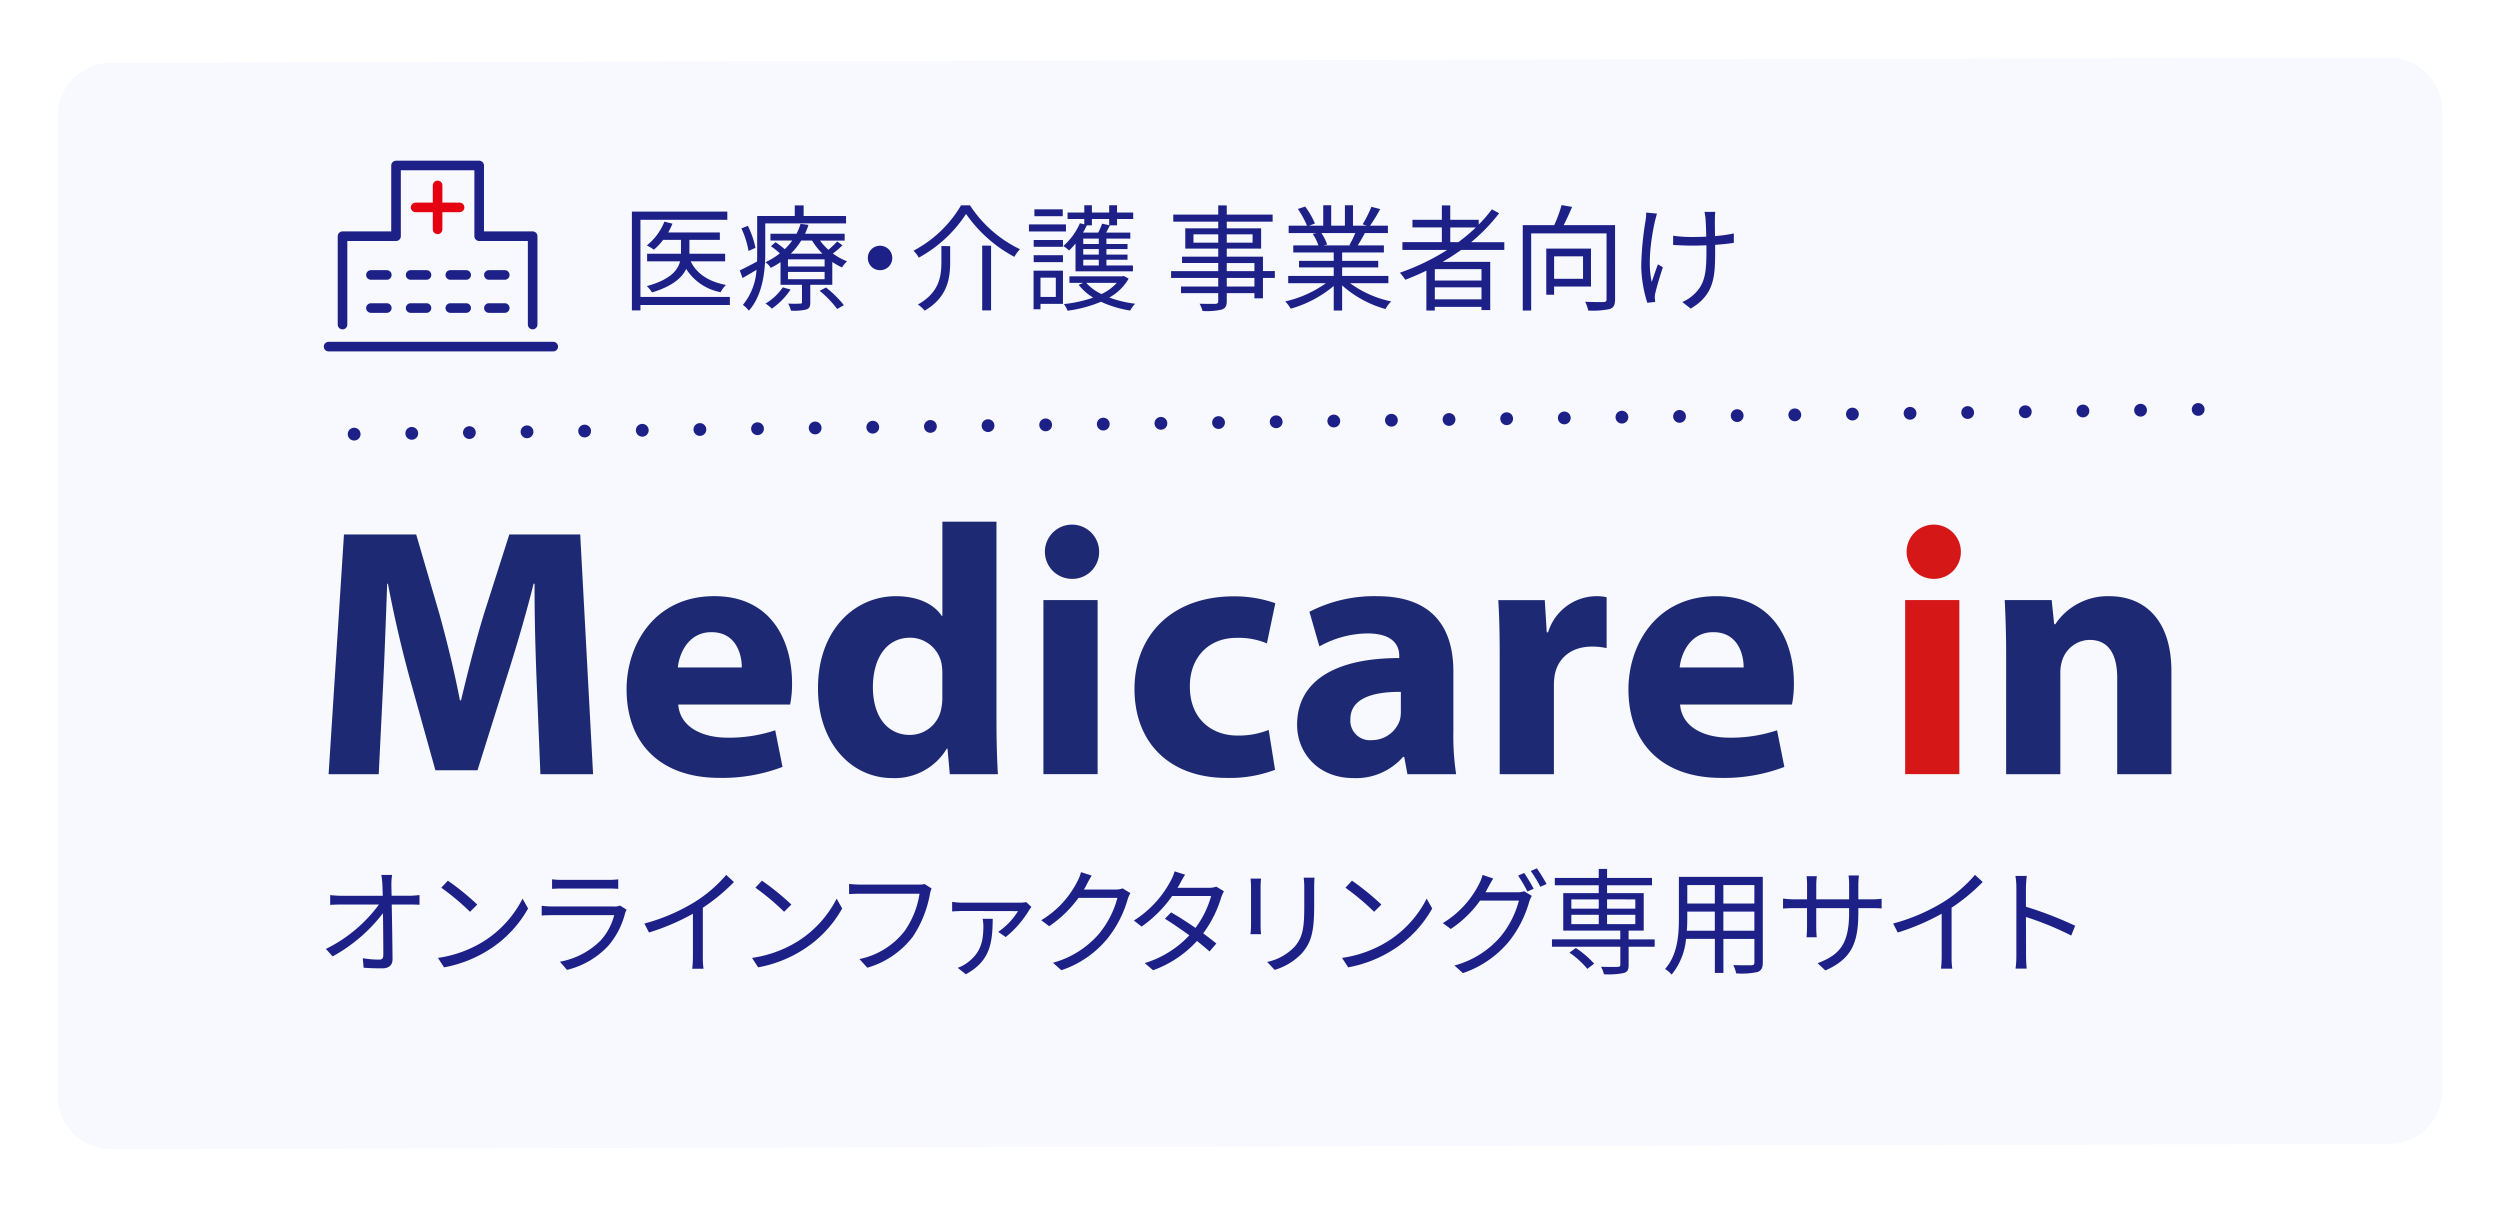 <svg xmlns="http://www.w3.org/2000/svg" width="390.412" height="188.453" viewBox="0 0 390.412 188.453"><defs><clipPath id="clip-path"><path id="長方形_2391" data-name="長方形 2391" fill="none" d="M0 0h203.757v40.495H0z"/></clipPath><clipPath id="clip-path-2"><path id="長方形_2394" data-name="長方形 2394" fill="none" d="M0 0h297.045v35.836H0z"/></clipPath><filter id="パス_2283" x="0" y="0" width="390.412" height="188.453" filterUnits="userSpaceOnUse"><feOffset dy="3"/><feGaussianBlur stdDeviation="3" result="blur"/><feFlood flood-opacity=".161"/><feComposite operator="in" in2="blur"/><feComposite in="SourceGraphic"/></filter></defs><g id="グループ_22657" data-name="グループ 22657" transform="translate(-484 -2219.003)"><g transform="translate(484 2219)" filter="url(#パス_2283)"><path id="パス_2283-2" data-name="パス 2283" d="M363.91 169.638l-355.41.815A8.334 8.334 0 010 162.3V8.971A8.334 8.334 0 018.5.816L363.91 0a8.334 8.334 0 018.5 8.156v153.326a8.334 8.334 0 01-8.5 8.156" transform="translate(9 6)" fill="#f7f9fe"/></g><g id="グループ_22397" data-name="グループ 22397" transform="translate(530.684 2244.844)"><g id="グループ_22387" data-name="グループ 22387" transform="translate(50.231 4.036)" style="isolation:isolate"><g id="グループ_22386" data-name="グループ 22386"><g id="グループ_22396" data-name="グループ 22396"><g id="グループ_22384" data-name="グループ 22384" style="isolation:isolate"><g id="グループ_22383" data-name="グループ 22383"><g id="グループ_22382" data-name="グループ 22382" clip-path="url(#clip-path)"><path id="パス_2429" data-name="パス 2429" d="M17.064-.756H3.1V-12.8h13.568v-1.278H1.764V1.35H3.1V.5h13.964zm-.738-5.562v-1.188h-5.58v-2.16H15.5v-1.152H7.434A10.856 10.856 0 008.1-12.2l-1.26-.31A9.012 9.012 0 014.1-8.8a9.36 9.36 0 011.1.666 9.065 9.065 0 001.44-1.53h2.79v2.16H4.14v1.188h5.148C8.946-4.932 7.776-3.456 4.1-2.448a5.271 5.271 0 01.81.99C8.1-2.43 9.594-3.744 10.242-5.13a8.134 8.134 0 005.382 3.636 4.71 4.71 0 01.828-1.134c-2.664-.5-4.572-1.746-5.508-3.69zm4.734-2.106a13.744 13.744 0 00-1.188-3.438l-1.008.4a13.848 13.848 0 011.116 3.524zm14.148-3.816v-1.152h-6.624v-1.656H27.2v1.656h-5.87v5.76c0 .432 0 .882-.018 1.35-1.044.558-2 1.062-2.7 1.386l.432 1.188c.7-.4 1.44-.828 2.178-1.278A9.462 9.462 0 0119.1.486a5.54 5.54 0 01.936.9C22.23-1.08 22.59-4.9 22.59-7.632v-4.608zm-9.882 9.99a8.518 8.518 0 01-2.7 2.538 4.353 4.353 0 01.99.792 11.307 11.307 0 002.934-2.988zm5.76.54a15.945 15.945 0 012.736 2.844l1.044-.612a16.879 16.879 0 00-2.79-2.754zm-4.518-5.8a10.124 10.124 0 001.638-2.052H29.9a10.826 10.826 0 001.62 2.052zm5.292 2h-5.724v-1.114h5.724zm0 1.98h-5.724v-1.132h5.724zm1.962-5.886a16.343 16.343 0 01-1.368 1.3 9.805 9.805 0 01-1.314-1.44h3.852v-1.064H28.8a10.031 10.031 0 00.54-1.386l-1.24-.162a8.484 8.484 0 01-.63 1.548H23.4v1.062h3.4a8.972 8.972 0 01-1.17 1.35 13.836 13.836 0 00-1.44-1.1l-.72.63a11.935 11.935 0 011.4 1.116 11.056 11.056 0 01-2.25 1.386 2.988 2.988 0 01.828.882 11.407 11.407 0 001.53-.9v3.546h3.348v2.7c0 .2-.036.234-.288.234-.234.018-.99.036-1.872 0a3.977 3.977 0 01.432 1.1 8.213 8.213 0 002.412-.18c.486-.18.612-.486.612-1.116v-2.736h3.438V-6.21a11.472 11.472 0 001.512.846 5.073 5.073 0 01.792-.954 9.278 9.278 0 01-2.214-1.224 14.052 14.052 0 001.5-1.278zm6.7.666a1.9 1.9 0 00-1.912 1.91 1.9 1.9 0 001.908 1.908 1.9 1.9 0 001.908-1.908 1.9 1.9 0 00-1.908-1.908zm13.428-4.968a21.434 21.434 0 007.542 6.7 5.5 5.5 0 01.882-1.188 19.229 19.229 0 01-7.812-6.858h-1.39a18.772 18.772 0 01-7.434 7.092 4.125 4.125 0 01.828 1.08 20.473 20.473 0 007.38-6.824zm2.52 4.95V1.35h1.386V-8.766zm-6.372.072v2.486c0 2.2-.306 4.752-3.672 6.642a4.954 4.954 0 011.062.954c3.582-2.106 3.978-5.04 3.978-7.578v-2.5zm18.954-5.742H64.62v1.08h4.428zm.5 2.358h-5.778v1.1h5.778zm-1.584 8.318v3.006h-2.394v-3.006zm1.116-1.1h-4.59V1.17h1.08V.324h3.51zm-4.572-1.33h4.572v-1.08h-4.572zm0-2.394h4.572v-1.062h-4.572zM76.3-12.924v.972l-1.1-.248a11.114 11.114 0 01-.612 1.4h-2.372q.324-.567.594-1.134h.79v-.99zm-1.62 3.906h-2.43v-.846h2.43zm0 1.656h-2.43v-.864h2.43zm0 1.692h-2.43v-.9h2.43zm-3.636.918h8.966v-.918h-4.14v-.9h3.294v-.792H75.87v-.864h3.294v-.792H75.87v-.846h3.73v-.936h-3.78c.2-.342.4-.738.594-1.134h1.116v-.99h2.52v-1.008h-2.52v-1.134H76.3v1.134h-2.7v-1.134h-1.186v1.134H69.8v1.008h2.61v.828l-.684-.162a9.84 9.84 0 01-2.592 3.546 7.431 7.431 0 01.9.7 9.762 9.762 0 001.008-1.08zm6.444 1.8A7.557 7.557 0 0175.1-1.206a7.215 7.215 0 01-2.38-1.746zm1.08-1.08l-.234.054h-8.242v1.026h2.16l-.72.306a8.491 8.491 0 002.268 2A20.633 20.633 0 0169.228.36 4.253 4.253 0 0169.8 1.4 20.665 20.665 0 0075.024 0a17.013 17.013 0 004.554 1.368 5.325 5.325 0 01.774-1.062 17.62 17.62 0 01-4.032-.972 7.82 7.82 0 003.024-2.952zm20.414 1.656h-4.32v-1.35h4.32zm-4.32-3.672h4.32v1.26h-4.32zm-5.2-3.186v-1.3h3.87v1.3zm9.234-1.3v1.3h-4.034v-1.3zm3.474 5.742h-1.854v-2.25h-5.654V-8.3h5.364v-3.168h-5.364v-1.042h7.164v-1.1h-7.164v-1.44H93.33v1.44h-7.02v1.1h7.02v1.044h-5.148V-8.3h5.148v1.26h-5.652v.99h5.652v1.26h-7.362v1.062h7.362v1.35h-5.814v1.028h5.814v1.242c0 .306-.108.414-.45.432-.306 0-1.386.018-2.466-.018a4.438 4.438 0 01.468 1.134 10.747 10.747 0 002.988-.216c.54-.2.792-.5.792-1.332V-1.35h4.32v.81h1.332v-3.186h1.854zm12.564-5.94a16.455 16.455 0 01-.918 1.872l.18.054h-4.23l.576-.126a7.626 7.626 0 00-.9-1.8zM119.9-2.9v-1.132h-7.22v-1.332h5.634V-6.39h-5.634V-7.7h6.52v-1.1h-4.09c.36-.54.756-1.242 1.116-1.926h3.6v-1.154h-2.79a25.17 25.17 0 001.584-2.592l-1.368-.36a20.422 20.422 0 01-1.368 2.736l.666.216h-2.178v-3.186h-1.26v3.186h-2.142v-3.186h-1.242v3.186h-2.214l.918-.342a12.407 12.407 0 00-1.53-2.646l-1.134.378a14.031 14.031 0 011.422 2.61h-2.862v1.152h4.392l-.63.126a7.558 7.558 0 01.882 1.8h-3.924v1.1h6.318v1.312h-5.418v1.026h5.418v1.332h-7.11V-2.9h5.886a17.348 17.348 0 01-6.354 2.844 5.732 5.732 0 01.864 1.134 18.089 18.089 0 006.714-3.546v3.836h1.314v-3.924a16.993 16.993 0 006.768 3.69 4.813 4.813 0 01.9-1.188 16.469 16.469 0 01-6.426-2.846zm9.666-6.408v-2.3h4a28.458 28.458 0 01-2.736 2.3zm4.878 5.994h-7.29v-1.78h7.29zm-7.29 2.934v-1.87h7.29v1.872zm10.852-7.72v-1.206h-5.184a27.3 27.3 0 004.374-4.518l-1.134-.612a21.082 21.082 0 01-2.052 2.376v-.74h-4.446v-2.25h-1.314v2.25h-4.59v1.188h4.59v2.3h-6.156V-8.1h7a35.519 35.519 0 01-7.4 3.564 7.8 7.8 0 01.846 1.1c1.1-.414 2.214-.9 3.294-1.422v6.226h1.314V.792h7.29v.5h1.368v-7.52h-7.434a38.274 38.274 0 002.9-1.872zM150.3-7.092v3.51h-4.518v-3.51zm1.242 4.716V-8.3h-6.984v7.2h1.224v-1.276zm3.758-9.594h-8.028c.45-.864.918-1.89 1.314-2.844l-1.638-.288a20.186 20.186 0 01-1.148 3.132h-4.914V1.368h1.314v-12.042h11.772v10.26c0 .342-.108.432-.432.45-.378.018-1.62.018-2.916-.036a5.653 5.653 0 01.486 1.368 12.869 12.869 0 003.366-.234c.63-.216.828-.666.828-1.548zm15.642-2.07h-1.674a10.828 10.828 0 01.162 1.08c.036.45.09 1.656.108 2.79-.756.036-1.53.054-2.268.054a20.183 20.183 0 01-2.9-.2v1.44c.774.054 2.052.108 2.916.108.738 0 1.512-.018 2.286-.054v.558c0 3.456-.108 5.49-2.034 7.182A5.9 5.9 0 01165.8.036l1.314 1.026c3.816-2.25 3.816-5.184 3.816-9.324v-.63c1.08-.072 2.088-.18 2.916-.306v-1.476a21.315 21.315 0 01-2.934.414c-.018-1.116-.036-2.322-.018-2.718a9.274 9.274 0 01.052-1.062zm-9.108.27l-1.674-.162a7.476 7.476 0 01-.09 1.206 48.617 48.617 0 00-.684 7.182 20.055 20.055 0 00.954 5.706l1.224-.144c-.018-.18-.036-.432-.054-.612a2.716 2.716 0 01.09-.81c.2-.882.738-2.718 1.17-3.978L162-5.85c-.342.9-.72 2-.972 2.754-.684-2.952-.072-6.894.5-9.5.094-.346.22-.832.31-1.174z" transform="translate(0 17.249)" fill="#1d2087"/></g></g></g></g></g></g><g id="グループ_22393" data-name="グループ 22393" transform="translate(0 109.337)" style="isolation:isolate"><g id="グループ_22392" data-name="グループ 22392"><g id="グループ_22391" data-name="グループ 22391" clip-path="url(#clip-path-2)"><g id="グループ_22390" data-name="グループ 22390" transform="translate(2.914)" style="isolation:isolate"><g id="グループ_22388" data-name="グループ 22388" clip-path="url(#clip-path-2)"><path id="パス_2430" data-name="パス 2430" d="M11.88-14.094h-1.674a14.935 14.935 0 01.162 1.512c.018.414.036 1.026.054 1.746H3.87a16.333 16.333 0 01-1.656-.108v1.53c.558-.036 1.08-.054 1.692-.054h5.922a22.657 22.657 0 01-8.28 6.93l1.044 1.17a25.01 25.01 0 007.866-6.75c.036 2.412.054 5.094.054 6.534 0 .486-.144.72-.666.72a17.03 17.03 0 01-2.538-.216L7.434.4c.882.068 1.944.1 2.88.1 1.08 0 1.638-.5 1.638-1.44-.018-2.25-.072-5.832-.126-8.532h2.862c.432 0 1.062.018 1.476.036v-1.512c-.36.036-1.062.108-1.53.108h-2.826c-.018-.72-.036-1.332-.036-1.746a10.679 10.679 0 01.108-1.508zm8.712.9l-1.026 1.1a37.383 37.383 0 014.482 3.762l1.134-1.134a39.415 39.415 0 00-4.59-3.728zm-1.548 12.06L20 .342a19.73 19.73 0 007.074-2.79 17.984 17.984 0 006.046-6.408l-.864-1.53a16.956 16.956 0 01-6.012 6.624 18.586 18.586 0 01-7.2 2.628zm17.82-12.276v1.494a22.802 22.802 0 011.62-.054h7.056c.612 0 1.224.018 1.656.054v-1.494a11.212 11.212 0 01-1.638.09h-7.074a11.256 11.256 0 01-1.62-.09zM48.51-8.658l-1.026-.648a2.392 2.392 0 01-.99.144h-9.486a17.012 17.012 0 01-1.764-.108v1.512a35.05 35.05 0 011.764-.054h9.558a9.2 9.2 0 01-2.142 3.978A12 12 0 0138.088-.54L39.2.738a13.035 13.035 0 006.444-3.762 12.4 12.4 0 002.628-5.112 3.148 3.148 0 01.238-.522zM51.282-6.5l.72 1.4a35.554 35.554 0 006.858-2.928v6.66a16.7 16.7 0 01-.108 1.926h1.764a13.582 13.582 0 01-.108-1.926v-7.6a29.448 29.448 0 004.86-4.014l-1.206-1.116a21.447 21.447 0 01-4.914 4.23A29.755 29.755 0 0151.282-6.5zm18.36-6.7l-1.026 1.1A37.383 37.383 0 0173.1-8.334l1.134-1.134a39.416 39.416 0 00-4.592-3.726zM68.094-1.134l.954 1.476a19.73 19.73 0 007.074-2.79 17.984 17.984 0 006.048-6.408l-.864-1.53a16.956 16.956 0 01-6.012 6.624 18.586 18.586 0 01-7.2 2.628zM96.138-11.97l-1.1-.7a3.7 3.7 0 01-.954.09H85.05c-.594 0-1.3-.054-1.8-.108v1.584c.468-.018 1.08-.054 1.8-.054h9.2a13.7 13.7 0 01-2.36 5.866 12.012 12.012 0 01-7.02 4.338L86.094.4a13.757 13.757 0 007.092-4.824 17.585 17.585 0 002.682-6.642 3.8 3.8 0 01.27-.904zm15.588 2.88l-.81-.756a5.783 5.783 0 01-.99.09h-8.892a12.9 12.9 0 01-1.692-.126v1.494a27.162 27.162 0 011.692-.072c.7 0 7.6.018 8.6.018a10.835 10.835 0 01-3.1 3.24l1.17.81a15.766 15.766 0 003.662-4.208 4.848 4.848 0 01.36-.49zm-6.048 1.854h-1.566a7.326 7.326 0 01.108 1.062c0 2.358-.342 4.338-2.772 5.976a5.285 5.285 0 01-1.242.612l1.278 1.008c3.798-2.106 4.158-4.822 4.194-8.658zm15.462-6.75l-1.674-.54a6.164 6.164 0 01-.558 1.422 14.838 14.838 0 01-5.652 6.084l1.242.936a18.248 18.248 0 004.572-4.428h6.084a14.8 14.8 0 01-2.88 5.616 14.562 14.562 0 01-7.182 4.518l1.3 1.17a15.782 15.782 0 007.164-4.9 17.459 17.459 0 003.2-6.192 5.657 5.657 0 01.414-.954l-1.206-.738a3.013 3.013 0 01-1.17.18h-4.878a8.09 8.09 0 00.432-.756 13.611 13.611 0 01.792-1.418zm14.58-.144l-1.638-.522a6.5 6.5 0 01-.576 1.422 16.5 16.5 0 01-5.778 6.264l1.206.936a19.635 19.635 0 004.77-4.77h6.084a15.038 15.038 0 01-2.448 4.986 52.515 52.515 0 00-3.8-2.43l-.972.99c1.152.72 2.52 1.656 3.816 2.592a15.79 15.79 0 01-6.964 4.338l1.3 1.116a17.081 17.081 0 006.858-4.572 49.302 49.302 0 011.962 1.638l1.06-1.242a61.514 61.514 0 00-2.052-1.584 18.119 18.119 0 002.808-5.6 5.907 5.907 0 01.432-.972l-1.188-.72a3.587 3.587 0 01-1.188.18h-4.878a6.038 6.038 0 00.378-.648c.178-.322.502-.934.808-1.402zm20.214.468h-1.692a12.913 12.913 0 01.09 1.566v2.844c0 3.4-.216 4.86-1.494 6.354a8.252 8.252 0 01-4.3 2.394l1.17 1.242a9.614 9.614 0 004.282-2.628c1.3-1.548 1.89-2.97 1.89-7.29v-2.92c0-.608.02-1.112.054-1.562zm-8.352.144h-1.638c.036.342.072.972.072 1.3v5.994a11.8 11.8 0 01-.09 1.386h1.656a14.634 14.634 0 01-.072-1.368v-6.012c0-.436.036-.958.072-1.3zm14.2.324l-1.026 1.1a37.384 37.384 0 014.482 3.762l1.134-1.134a39.415 39.415 0 00-4.588-3.728zm-1.548 12.06l.956 1.476a19.73 19.73 0 007.074-2.79 17.984 17.984 0 006.048-6.408l-.864-1.53a16.957 16.957 0 01-6.012 6.624 18.586 18.586 0 01-7.2 2.628zM188.676-14.4l-.954.414a20.358 20.358 0 011.458 2.486l.972-.432a25.512 25.512 0 00-1.476-2.468zm1.98-.72l-.954.414a18.709 18.709 0 011.498 2.466l.972-.432a25.753 25.753 0 00-1.516-2.448zm-6.822 1.584l-1.656-.558a6.676 6.676 0 01-.558 1.44 15.077 15.077 0 01-5.652 6.084l1.242.918a17.369 17.369 0 004.572-4.428h6.066a14.615 14.615 0 01-2.862 5.616 14.416 14.416 0 01-7.2 4.518l1.314 1.188a16.022 16.022 0 007.164-4.9 17.606 17.606 0 003.186-6.21 5.655 5.655 0 01.414-.954l-1.188-.72a3.447 3.447 0 01-1.17.162h-4.878c.144-.252.288-.5.414-.756.18-.32.504-.932.792-1.4zM195.75-1.962a14.445 14.445 0 012.79 2.538l1.062-.81a14.7 14.7 0 00-2.862-2.448zm.288-5.9h4.284v1.458h-4.284zm0-2.412h4.284v1.454h-4.284zm9.99 0v1.454h-4.41v-1.458zm0 3.87h-4.41v-1.462h4.41zm3.024 2.376h-4.068V-5.4h2.358v-5.85h-5.724v-1.224h7.02v-1.152h-7.02v-1.4h-1.3v1.4h-6.858v1.152h6.858v1.224h-5.544v5.85h8.91v1.368h-10.67v1.152h10.674v2.808c0 .252-.108.324-.414.342-.288.018-1.4.018-2.592-.018a5.213 5.213 0 01.45 1.17 11.9 11.9 0 003.1-.2c.594-.18.756-.522.756-1.26V-2.88h4.068zm10.728-1.35V-8.37h4.842v2.988zm-5.706 0a24.14 24.14 0 00.072-1.926V-8.37h4.3v2.988zm4.374-7.128v2.88h-4.3v-2.88zm6.174 2.88h-4.842v-2.88h4.842zm1.314-4.158h-13.1v6.48c0 2.5-.18 5.67-2.16 7.9a4.367 4.367 0 011.026.882 10.335 10.335 0 002.25-5.58h4.5v5.31h1.332V-4.1h4.842v3.65c0 .342-.126.45-.486.468-.324 0-1.548.018-2.808-.036a5.291 5.291 0 01.45 1.3 11.746 11.746 0 003.348-.216c.576-.234.81-.63.81-1.494zm14.922 5.526v-.652h1.98c.792 0 1.458.036 1.656.054v-1.512a13.235 13.235 0 01-1.656.09h-1.98v-2.25a13.645 13.645 0 01.09-1.476h-1.62a10.036 10.036 0 01.09 1.476v2.25h-5.13v-2.3a11.113 11.113 0 01.09-1.314h-1.6a11.116 11.116 0 01.072 1.314v2.3h-1.95a13.2 13.2 0 01-1.8-.126v1.566a25.415 25.415 0 011.8-.072h1.944v2.916c0 .684-.054 1.458-.072 1.638h1.584c-.018-.18-.072-.972-.072-1.638V-8.91h5.13v.756c0 5.04-1.638 6.588-4.914 7.848l1.21 1.134c4.122-1.836 5.148-4.302 5.148-9.09zm5.436 1.758l.72 1.4a35.555 35.555 0 006.858-2.934v6.66a16.7 16.7 0 01-.108 1.926h1.764a13.584 13.584 0 01-.108-1.926v-7.6a29.446 29.446 0 004.86-4.014l-1.206-1.116a21.447 21.447 0 01-4.914 4.23 29.755 29.755 0 01-7.866 3.374zm19.242 4.914A15.861 15.861 0 01265.41.54h1.746c-.072-.594-.108-1.566-.108-2.124 0-.522 0-3.24-.018-5.94a47.19 47.19 0 017.074 2.9l.612-1.53a57.532 57.532 0 00-7.686-2.97v-2.936c0-.54.072-1.314.126-1.872h-1.764a11.361 11.361 0 01.144 1.872z" transform="translate(-.249 15.547)" fill="#1d2087"/></g></g></g></g></g><g id="グループ_22395" data-name="グループ 22395" transform="translate(4.632 55.624)"><path id="パス_2285" data-name="パス 2285" d="M64.672 107.327c-.175-4.537-.346-9.934-.326-15.421h-.153c-1.193 4.794-2.768 10.111-4.176 14.53l-4.584 14.6h-6.577l-4.034-14.468a192.916 192.916 0 01-3.378-14.659h-.117c-.185 5.092-.394 10.871-.62 15.533l-.7 14.206h-7.828l2.4-37.434h11.28l3.652 12.51c1.182 4.292 2.337 9 3.173 13.385h.18c1.024-4.334 2.291-9.272 3.561-13.442L60.4 84.211h11.072l2.009 37.434h-8.227z" transform="translate(-32.179 -82.212)" fill="#1d2a73"/><path id="パス_2286" data-name="パス 2286" d="M100.67 113.644c.251 3.508 3.718 5.173 7.661 5.173a22.632 22.632 0 007.479-1.151l1.141 5.719a26.359 26.359 0 01-9.851 1.715c-9.209 0-14.5-5.364-14.5-13.834 0-6.909 4.308-14.546 13.7-14.546 8.81 0 12.138 6.849 12.138 13.575a16.189 16.189 0 01-.3 3.347zm9.921-5.79c.015-2.035-.894-5.509-4.74-5.509-3.571 0-5.016 3.261-5.251 5.509z" transform="translate(-46.065 -85.087)" fill="#1d2a73"/><path id="パス_2287" data-name="パス 2287" d="M159.278 81.615v31.313c0 3.086.106 6.3.223 8.12h-7.513l-.356-3.981h-.116a9.481 9.481 0 01-8.509 4.592c-6.414 0-11.6-5.509-11.6-13.958-.042-9.126 5.692-14.448 12.164-14.448 3.359 0 5.933 1.195 7.148 3.073h.111V81.615zm-8.453 23.785a8.543 8.543 0 00-.11-1.531 5.016 5.016 0 00-4.9-4.131c-3.874 0-5.834 3.434-5.834 7.717 0 4.575 2.254 7.466 5.775 7.466a4.989 4.989 0 004.889-4.05 8.311 8.311 0 00.179-1.912z" transform="translate(-54.98 -81.615)" fill="#1d2a73"/><path id="パス_2288" data-name="パス 2288" d="M185.744 86.457a4.19 4.19 0 01-4.543 4.221 4.236 4.236 0 114.543-4.221M177.042 94h8.464v27.184h-8.464z" transform="translate(-65.413 -81.755)" fill="#1d2a73"/><path id="パス_2289" data-name="パス 2289" d="M217.528 123.846a19.913 19.913 0 01-7.57 1.265c-8.784 0-14.379-5.378-14.379-13.914 0-7.948 5.437-14.443 15.542-14.443a19.464 19.464 0 016.45 1.071l-1.315 6.279a11.4 11.4 0 00-4.73-.865c-4.469 0-7.335 3.171-7.3 7.617 0 4.992 3.35 7.641 7.44 7.641a12.6 12.6 0 004.869-.884z" transform="translate(-69.727 -85.094)" fill="#1d2a73"/><path id="パス_2290" data-name="パス 2290" d="M245.778 124.52l-.5-2.7h-.178a9.754 9.754 0 01-7.764 3.312c-5.535 0-8.787-3.973-8.787-8.317 0-7.081 6.334-10.439 15.953-10.426v-.347c0-1.445-.777-3.509-4.979-3.5a15.619 15.619 0 00-7.491 2.03l-1.557-5.408a21.988 21.988 0 0110.566-2.438c9.05 0 11.912 5.349 11.912 11.733v9.48a39.432 39.432 0 00.432 6.583zm-1.024-12.856c-4.446-.024-7.884 1.047-7.884 4.285a3.047 3.047 0 003.355 3.255 4.618 4.618 0 004.372-3.123 5.364 5.364 0 00.156-1.444z" transform="translate(-77.304 -85.087)" fill="#1d2a73"/><path id="パス_2291" data-name="パス 2291" d="M269.561 106.3c0-3.99-.073-6.62-.223-8.961h7.262l.308 5.033h.207a7.962 7.962 0 017.338-5.644 7.28 7.28 0 011.805.159v7.947a10.4 10.4 0 00-2.284-.236c-3.1 0-5.225 1.647-5.794 4.292a10.039 10.039 0 00-.156 1.881v13.755h-8.464z" transform="translate(-86.676 -85.087)" fill="#1d2a73"/><path id="パス_2292" data-name="パス 2292" d="M303.8 113.644c.252 3.508 3.718 5.173 7.661 5.173a22.64 22.64 0 007.48-1.151l1.141 5.719a26.366 26.366 0 01-9.849 1.718c-9.209 0-14.5-5.364-14.5-13.834 0-6.909 4.307-14.546 13.7-14.546 8.81 0 12.138 6.849 12.138 13.575a16.177 16.177 0 01-.3 3.347zm9.923-5.79c.014-2.035-.9-5.509-4.741-5.509-3.57 0-5.016 3.261-5.25 5.509z" transform="translate(-92.744 -85.087)" fill="#1d2a73"/><path id="パス_2293" data-name="パス 2293" d="M360.466 86.457a4.191 4.191 0 01-4.543 4.221 4.236 4.236 0 114.543-4.221M351.765 94h8.464v27.184h-8.464z" transform="translate(-105.563 -81.755)" fill="#d61718"/><path id="パス_2294" data-name="パス 2294" d="M372.248 106.02c0-3.386-.1-6.248-.223-8.684h7.331l.391 3.767h.176a9.845 9.845 0 018.4-4.379c5.551 0 9.73 3.7 9.73 11.706v16.091h-8.464v-15.068c0-3.5-1.251-5.9-4.3-5.9a4.566 4.566 0 00-4.285 3.192 6.059 6.059 0 00-.295 2.09v15.685h-8.464z" transform="translate(-110.273 -85.087)" fill="#1d2a73"/></g><path id="線_508" data-name="線 508" fill="none" stroke="#1d2087" stroke-linecap="round" stroke-miterlimit="10" stroke-width="2" stroke-dasharray="0 9" d="M8.62 41.955l288.284-3.86"/><g id="グループ_22394" data-name="グループ 22394" transform="translate(4.632)" fill="none" stroke-linecap="round" stroke-width="1.5"><path id="線_509" data-name="線 509" transform="translate(0 28.287)" stroke="#1d2087" d="M0 0h35.079"/><path id="パス_2295" data-name="パス 2295" d="M69.1 37.44v-13.8h-8.351V12.6H47.765v11.044h-8.357v13.8" transform="translate(-37.234 -12.597)" stroke="#1d2087" stroke-linejoin="round"/><path id="線_510" data-name="線 510" transform="translate(13.585 6.547)" stroke="#e50012" stroke-linejoin="round" d="M0 0h6.869"/><path id="線_511" data-name="線 511" transform="translate(17.02 3.115)" stroke="#e50012" stroke-linejoin="round" d="M0 0v6.862"/><path id="線_512" data-name="線 512" transform="translate(6.611 17.098)" stroke="#1d2087" stroke-linejoin="round" d="M0 0h2.479"/><path id="線_513" data-name="線 513" transform="translate(12.809 17.098)" stroke="#1d2087" stroke-linejoin="round" d="M0 0h2.479"/><path id="線_514" data-name="線 514" transform="translate(19.006 17.098)" stroke="#1d2087" stroke-linejoin="round" d="M0 0h2.479"/><path id="線_515" data-name="線 515" transform="translate(6.611 22.263)" stroke="#1d2087" stroke-linejoin="round" d="M0 0h2.479"/><path id="線_516" data-name="線 516" transform="translate(12.809 22.263)" stroke="#1d2087" stroke-linejoin="round" d="M0 0h2.479"/><path id="線_517" data-name="線 517" transform="translate(19.006 22.263)" stroke="#1d2087" stroke-linejoin="round" d="M0 0h2.479"/><path id="線_518" data-name="線 518" transform="translate(25.032 17.098)" stroke="#1d2087" stroke-linejoin="round" d="M0 0h2.479"/><path id="線_519" data-name="線 519" transform="translate(25.032 22.263)" stroke="#1d2087" stroke-linejoin="round" d="M0 0h2.479"/></g></g></g></svg>